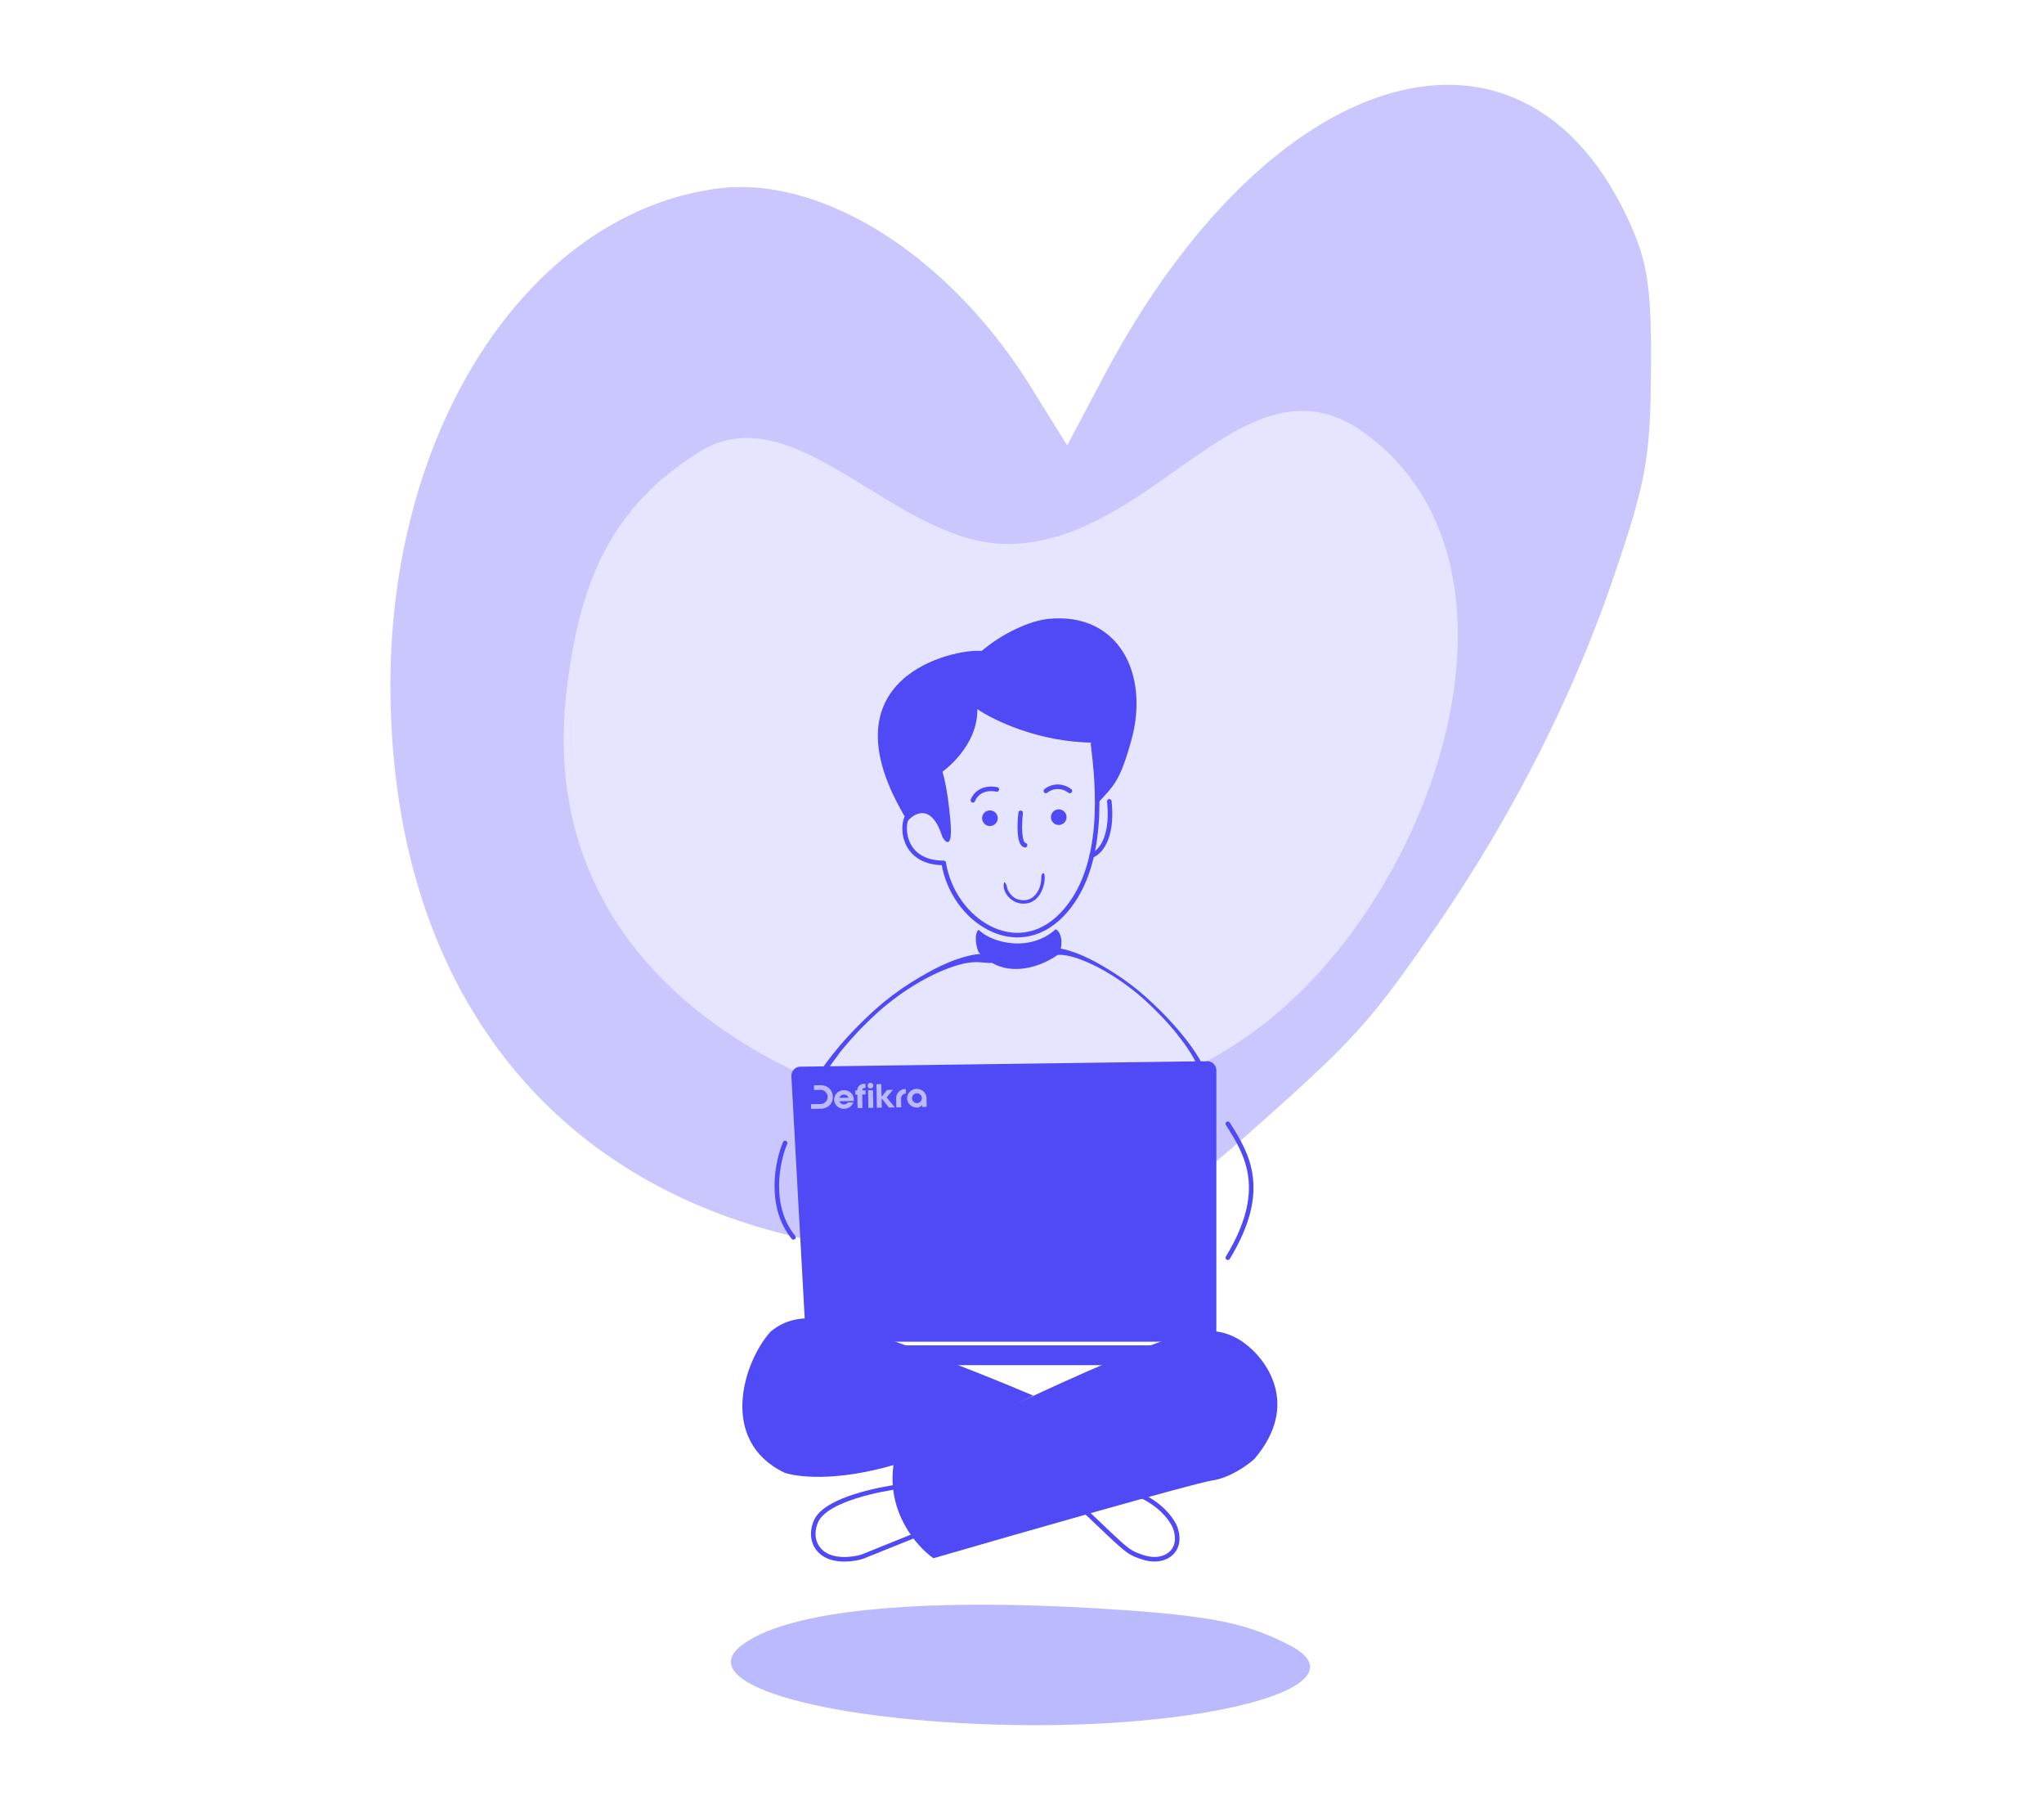 <svg xmlns="http://www.w3.org/2000/svg" width="460" height="409" fill="none"><path fill="#BCBAFF" d="M223.686 388.003c-39.845-1.265-68.122-9.426-56.595-17.966 12.122-8.98 47.658-10.57 87.345-7.677 20.466 1.492 27.136 3.423 35.566 7.677 18.512 9.342-18.871 19.472-66.316 17.966Z"/><path fill="#CAC7FF" d="M328.414 19.168c-5.148-.324-10.502.338-15.959 1.955-5.459 1.617-11.022 4.188-16.584 7.686-5.562 3.497-11.124 7.918-16.588 13.236-5.463 5.318-10.826 11.533-15.987 18.611-5.16 7.078-10.117 15.02-14.771 23.798l-8.353 15.761-8.27-13.297c-4.597-7.392-9.843-14.065-15.492-19.87-5.649-5.804-11.701-10.741-17.913-14.652-6.212-3.91-12.584-6.796-18.872-8.505-6.288-1.71-12.492-2.242-18.367-1.443a63.716 63.716 0 0 0-15.227 4.051c-4.882 1.964-9.556 4.52-13.982 7.611s-8.603 6.717-12.493 10.812c-3.889 4.095-7.492 8.658-10.765 13.635-3.273 4.976-6.216 10.363-8.791 16.099-2.575 5.736-4.78 11.822-6.578 18.194a146.201 146.201 0 0 0-4.125 19.922 157.685 157.685 0 0 0-1.427 21.282c0 9.209.667 18.014 1.965 26.388 1.301 8.375 3.234 16.318 5.78 23.794 2.543 7.475 5.698 14.487 9.43 21 3.732 6.514 8.041 12.528 12.903 18.015a105.611 105.611 0 0 0 16.218 14.845c5.936 4.398 12.397 8.234 19.352 11.478 6.955 3.244 14.4 5.892 22.317 7.918 7.916 2.026 16.302 3.429 25.122 4.174 10.077.851 18.24 1.279 25.317 1 7.078-.28 13.071-1.269 18.801-3.249 5.729-1.981 11.196-4.951 17.227-9.203 6.033-4.252 12.628-9.781 20.613-16.875 10.965-9.741 17.364-15.632 22.825-21.697 5.461-6.066 9.983-12.309 17.188-22.75a340.242 340.242 0 0 0 23.02-38.577c6.726-13.197 12.457-26.63 17.029-39.989 3.736-10.917 5.851-17.741 7.045-24.315 1.195-6.574 1.47-12.9 1.52-22.824.086-9.394-.136-15.461-.87-20.356-.735-4.896-2.029-8.619-4.196-13.315-3.004-6.51-6.517-11.944-10.439-16.332-3.923-4.387-8.252-7.727-12.89-10.053-4.638-2.326-9.583-3.639-14.733-3.963Z"/><path fill="#E6E5FF" d="M157.365 101.691c21.787-13.61 44.426 21.358 70.141 20.701 32.729-.837 52.89-44.242 79.485-25.04 39.771 28.716 17.65 99.277-19.751 130.758-32.51 27.362-80.372 29.743-117.183 8.243-31.015-18.114-46.899-46.006-42.473-81.586 2.938-23.613 9.628-40.488 29.781-53.076Z"/><path fill="#4F4AF5" d="M265.027 232.811c-1.969-2.458-4.391-5.035-7.091-7.523-.247-.226-.488-.458-.74-.677l-.747-.638c-.252-.209-.494-.43-.751-.633l-.77-.61c-3.649-2.882-7.584-5.171-10.887-6.511-1.473-.603-2.863-1.048-4.018-1.235a9.532 9.532 0 0 0-2.038-.157c-.592.038-1.245.015-1.835.07-.499-.085-.519-.142-.583-.526-.039-.2-.024-.424.033-.667a1.08 1.08 0 0 1 .218-.284l.154-.125c.077-.02.141-.056.246-.05 1.313-.108 3.015.188 4.966.829 1.943.631 4.178 1.658 6.541 3.014l1.069.629c.177.104.356.206.537.316l.549.344c.363.228.733.459 1.098.685l1.114.748c.747.484 1.496 1.058 2.247 1.599.375.276.743.581 1.11.866.369.294.741.573 1.094.887l1.176 1.012c.392.338.74.677 1.109 1.012.365.34.732.676 1.09 1.013l1.044 1.029c1.4 1.369 2.67 2.75 3.869 4.115 1.424 1.668 2.766 3.332 3.81 4.894 1.639 2.384 2.755 4.568 3.356 6.429.44 1.429.662 2.711.53 3.763-.055.211-.098.428-.171.628-.101.399-.335.528-.517.604-.191.066-.404.016-.69-.121-.128-.061-.262-.115-.38-.188-.383-.236-.526-.74-.309-1.218.215-.794.378-1.648.181-2.754l-.046-.396c-.029-.14-.073-.292-.112-.44-.084-.299-.128-.575-.235-.887l-.346-.957c-.099-.312-.304-.68-.445-1.013-.958-2.046-2.441-4.392-4.47-6.88l.031.004h.009Z"/><path stroke="#4F4AF5" stroke-linecap="round" stroke-width="1.027" d="M223.042 245.657v19.949m15.022-17.602v19.01m-35.133 67.379c-4.96.618-16.571 2.895-19.115 7.527-.763 1.39-1.648 4.771.916 7.18 2.564 2.408 7.249 1.775 9.271 1.158l11.789-4.748"/><path fill="#4F4AF5" d="M270.523 299.441c-9.255.298-50.13 20.087-69.411 29.944-1.642 10.862 5.287 18.661 8.956 21.203 19.219-5.58 58.664-16.888 62.694-17.483 4.031-.595 8.023-3.472 9.516-4.836 10.449-12.201 2.737-22.567-2.425-26.224-3.676-2.604-6.848-2.684-9.33-2.604Z"/><path fill="#4F4AF5" d="M183.832 296.672c6.557.437 35.162 11.523 48.716 17.334l-30.997 15.489c-13.872 4.068-22.394 2.728-24.996 1.851-15.023-7.238-9.137-25.093-3.168-31.707 3.847-3.274 8.095-3.124 10.445-2.967Z"/><path stroke="#4F4AF5" stroke-linecap="round" stroke-width="1.027" d="M256.813 336.506c4.098 1.969 6.314 4.549 7.437 6.666 2.408 5.51-1.915 8.822-6.851 7.265-2.728-.86-3.371-1.437-4.816-2.635-.733-.609-4.157-3.79-8.065-7.547"/><path fill="#4F4AF5" d="m178.099 242.163 3.179 57.763a2.055 2.055 0 0 0 2.052 1.942h88.354c1.135 0 2.055-.92 2.055-2.055v-58.997c0-1.146-.937-2.07-2.083-2.055l-91.533 1.234a2.055 2.055 0 0 0-2.024 2.168Z"/><rect width="92.941" height="4.459" x="180.797" y="302.689" fill="#4F4AF5" rx="2.055"/><path stroke="#4F4AF5" stroke-linecap="round" stroke-width="1.027" d="M276.32 252.838c4.342 6.806 9.271 14.903 0 30.139"/><path fill="#4F4AF5" d="M238.416 214.561c1.056-3.051.094-5.104-.845-5.495-5.633 5.163-14.176 3.246-17.344.117-1.127 1.033-.47 4.087-.001 5.026 6.103 6.759 14.787 2.973 18.19.352Z"/><path stroke="#4F4AF5" stroke-linecap="round" stroke-width="1.027" d="M176.69 257.157c-1.761 4.146-3.849 14.199 1.877 21.24"/><path fill="#4F4AF5" d="M254.596 166.588c-2.581 9.27-3.872 10.092-7.627 14.199 0-4.059-.698-10.872-.698-13.709-12.296 0-22.672-5.02-26.324-7.53.131 8.512-7.848 14.076-7.848 14.076s1.144 3.438 1.798 11.13c.524 6.155-.981 4.965-1.798 3.601-2.355-7.594-6.213-5.565-7.849-3.601-20.063-32.601 10.792-38.9 16.678-38.3 4.447-3.797 10.65-6.773 15.01-7.209 15.725-1.574 22.844 12.311 18.658 27.343Z"/><path stroke="#4F4AF5" stroke-linecap="round" stroke-width="1.027" d="M212.375 194.158c2.112 12.895 16.29 22.168 26.521 11.722 10.231-10.446 8.183-29.568 7.09-38.491m-41.967 16.566c-1.291 3.169-.08 10.19 8.355 10.19"/><path stroke="#4F4AF5" stroke-linecap="round" stroke-width="1.027" d="M245.702 192.502c2.753-1.148 4.694-5.398 3.947-12.205"/><circle cx="238.269" cy="183.854" r="1.76" fill="#4F4AF5"/><circle cx="222.778" cy="184.088" r="1.76" fill="#4F4AF5"/><path stroke="#4F4AF5" stroke-linecap="round" stroke-width="1.027" d="M218.947 180.062c.37-1.09 1.968-3.108 5.398-2.454m11.03.343c.817-.709 3.042-1.701 5.398 0m-11.075 4.929c-.274 2.317-.46 7.017.984 7.276"/><path fill="#4F4AF5" d="M188.614 237.33c2.269-2.93 5.081-5.985 8.235-8.918.288-.266.569-.54.864-.798l.875-.749c.296-.244.578-.506.88-.742l.904-.714c4.286-3.371 8.948-5.999 12.888-7.488 1.757-.671 3.422-1.152 4.814-1.325.909-.13 1.727-.153 2.463-.095.72.075 1.51.078 2.228.175.602-.08.624-.15.683-.62.038-.244.008-.52-.073-.823a1.479 1.479 0 0 0-.278-.359 12.788 12.788 0 0 1-.193-.162c-.094-.028-.173-.076-.3-.073-1.599-.197-3.648.085-5.983.78-2.326.682-4.987 1.838-7.786 3.393-.421.238-.845.484-1.266.723-.21.119-.422.236-.636.362l-.649.397c-.43.263-.867.53-1.298.791l-1.316.867c-.882.559-1.763 1.23-2.647 1.859-.441.322-.873.679-1.305 1.013-.432.344-.871.669-1.283 1.038l-1.378 1.189c-.458.397-.864.798-1.295 1.192-.426.401-.855.798-1.273 1.195l-1.216 1.216c-1.631 1.618-3.105 3.256-4.493 4.878-1.645 1.986-3.193 3.969-4.383 5.842-1.872 2.855-3.119 5.49-3.758 7.752-.465 1.737-.672 3.306-.461 4.607.077.262.14.531.239.782.141.496.432.666.656.768.234.09.49.039.831-.116.152-.068.312-.128.451-.213.453-.272.602-.886.316-1.484-.3-.988-.539-2.047-.353-3.4l.037-.485c.028-.171.074-.356.114-.536.088-.364.127-.702.242-1.081l.373-1.162c.106-.378.336-.822.491-1.225 1.063-2.472 2.748-5.288 5.087-8.253l-.037.003-.011-.001Z"/><path fill="#BCBAFF" d="M189.903 245.27c.305-.006.592.046.864.154a2.124 2.124 0 0 1 1.189 1.098c.123.253.186.524.191.813.001.069-.002.135-.011.199-.004.059-.01.12-.019.184l-3.207.056c.087.21.222.382.406.516.189.129.403.191.643.187a1.095 1.095 0 0 0 .861-.442l1.221-.021c-.07.207-.172.4-.306.579a2.015 2.015 0 0 1-.47.465c-.18.126-.379.225-.598.297a2.31 2.31 0 0 1-1.554-.024 2.311 2.311 0 0 1-.714-.444 2.238 2.238 0 0 1-.482-.661 1.983 1.983 0 0 1-.184-.814 2.002 2.002 0 0 1 .155-.819c.113-.257.266-.483.459-.678.198-.195.431-.348.699-.461.267-.118.553-.179.857-.184Zm1.068 1.703a1.129 1.129 0 0 0-.414-.508 1.042 1.042 0 0 0-.636-.195 1.05 1.05 0 0 0-.636.217c-.18.136-.309.31-.389.522l2.075-.036Zm1.523-.689-.017-.941.449-.008a1.39 1.39 0 0 1 .101-.561c.075-.178.175-.332.301-.462.13-.135.282-.24.458-.317.175-.081.361-.124.557-.127l.412-.007.015.882-.015.001a.875.875 0 0 0-.483.155.573.573 0 0 0-.18.18.428.428 0 0 0-.063.236l.751-.013.016.942-.75.013.053 3.031-1.104.019-.053-3.031-.448.008Zm3.392-2.664a.56.56 0 0 1 .244.047.583.583 0 0 1 .201.137c.06.052.108.118.143.196a.61.61 0 0 1-.127.694.6.6 0 0 1-.197.143.63.63 0 0 1-.242.048.61.61 0 0 1-.452-.176.611.611 0 0 1-.191-.445.581.581 0 0 1 .176-.445.62.62 0 0 1 .445-.199Zm-.522 1.672 1.103-.019.069 3.972-1.103.02-.069-3.973Zm1.971 3.94-.092-5.297 1.103-.019.05 2.847 1.253-1.546 1.325-.023-1.435 1.718 1.85 2.249-1.339.023-1.648-2.068.037 2.096-1.104.02Zm4.347-2.063a2.097 2.097 0 0 1 .548-1.496 2.035 2.035 0 0 1 1.475-.644l.147-.003.018 1.001a1.068 1.068 0 0 0-.433.096 1.119 1.119 0 0 0-.652 1.027l.035 1.986-1.103.019-.035-1.986Zm4.615-2.185c.304-.006.59.046.856.154a2.13 2.13 0 0 1 1.175 1.098c.122.253.186.524.191.813l.034 1.987-1.029.018-.009-.493a1.445 1.445 0 0 1-.485.457 1.38 1.38 0 0 1-.659.174c-.3.005-.585-.044-.857-.147a2.265 2.265 0 0 1-.699-.444c-.2-.188-.36-.409-.483-.662a1.997 1.997 0 0 1-.183-.813c-.005-.29.047-.563.155-.82.113-.257.266-.483.459-.677a2.12 2.12 0 0 1 .684-.461c.268-.118.551-.179.85-.184Zm.078 3.207c.152-.003.294-.035.425-.096a1.095 1.095 0 0 0 .659-1.027 1.111 1.111 0 0 0-.337-.774 1.1 1.1 0 0 0-.357-.229 1.027 1.027 0 0 0-.428-.081 1.068 1.068 0 0 0-.433.096 1.119 1.119 0 0 0-.652 1.026 1.102 1.102 0 0 0 1.123 1.085Z"/><path fill="#BCBAFF" fill-rule="evenodd" d="M187.246 247.818a2.76 2.76 0 0 0 .18-1.063 2.688 2.688 0 0 0-.225-1.055 2.366 2.366 0 0 0-.588-.829 2.614 2.614 0 0 0-.892-.536 3.141 3.141 0 0 0-1.144-.179l-1.398.024.019 1.06 1.441-.026a1.55 1.55 0 0 1 1.127.452 1.537 1.537 0 0 1 .49 1.11 1.53 1.53 0 0 1-.114.62 1.63 1.63 0 0 1-.831.861c-.19.086-.395.132-.616.135l-2.178.039.019 1.059 2.133-.037a3.246 3.246 0 0 0 1.166-.219c.346-.139.637-.328.874-.568.236-.239.415-.522.537-.848Z" clip-rule="evenodd"/><path fill="#4F4AF5" d="M232.74 202.575c-.36.256-.752.447-1.16.564a4.416 4.416 0 0 1-1.208.166 4.51 4.51 0 0 1-.861-.065 4.669 4.669 0 0 1-2.596-1.503 4.501 4.501 0 0 1-.76-1.205 3.82 3.82 0 0 1-.269-.917 2.983 2.983 0 0 1 .054-.978c.044-.2.16-.154.282.007.152.209.271.449.35.708.085.521.273 1.006.552 1.421.29.437.645.813 1.05 1.113.498.38 1.137.554 1.758.627a3.434 3.434 0 0 0 2.034-.347c.395-.208.754-.5 1.056-.859a5.555 5.555 0 0 0 1.043-1.948c.16-.559.253-1.135.276-1.713.007-.127.005-.251.011-.378.052-.469.098-.618.298-.733.038-.027.078-.052.118-.075.112-.056.278.139.314.516.034.283.039.57.014.858a7.577 7.577 0 0 1-.665 2.612 5.431 5.431 0 0 1-1.681 2.144l-.01-.015Z"/></svg>